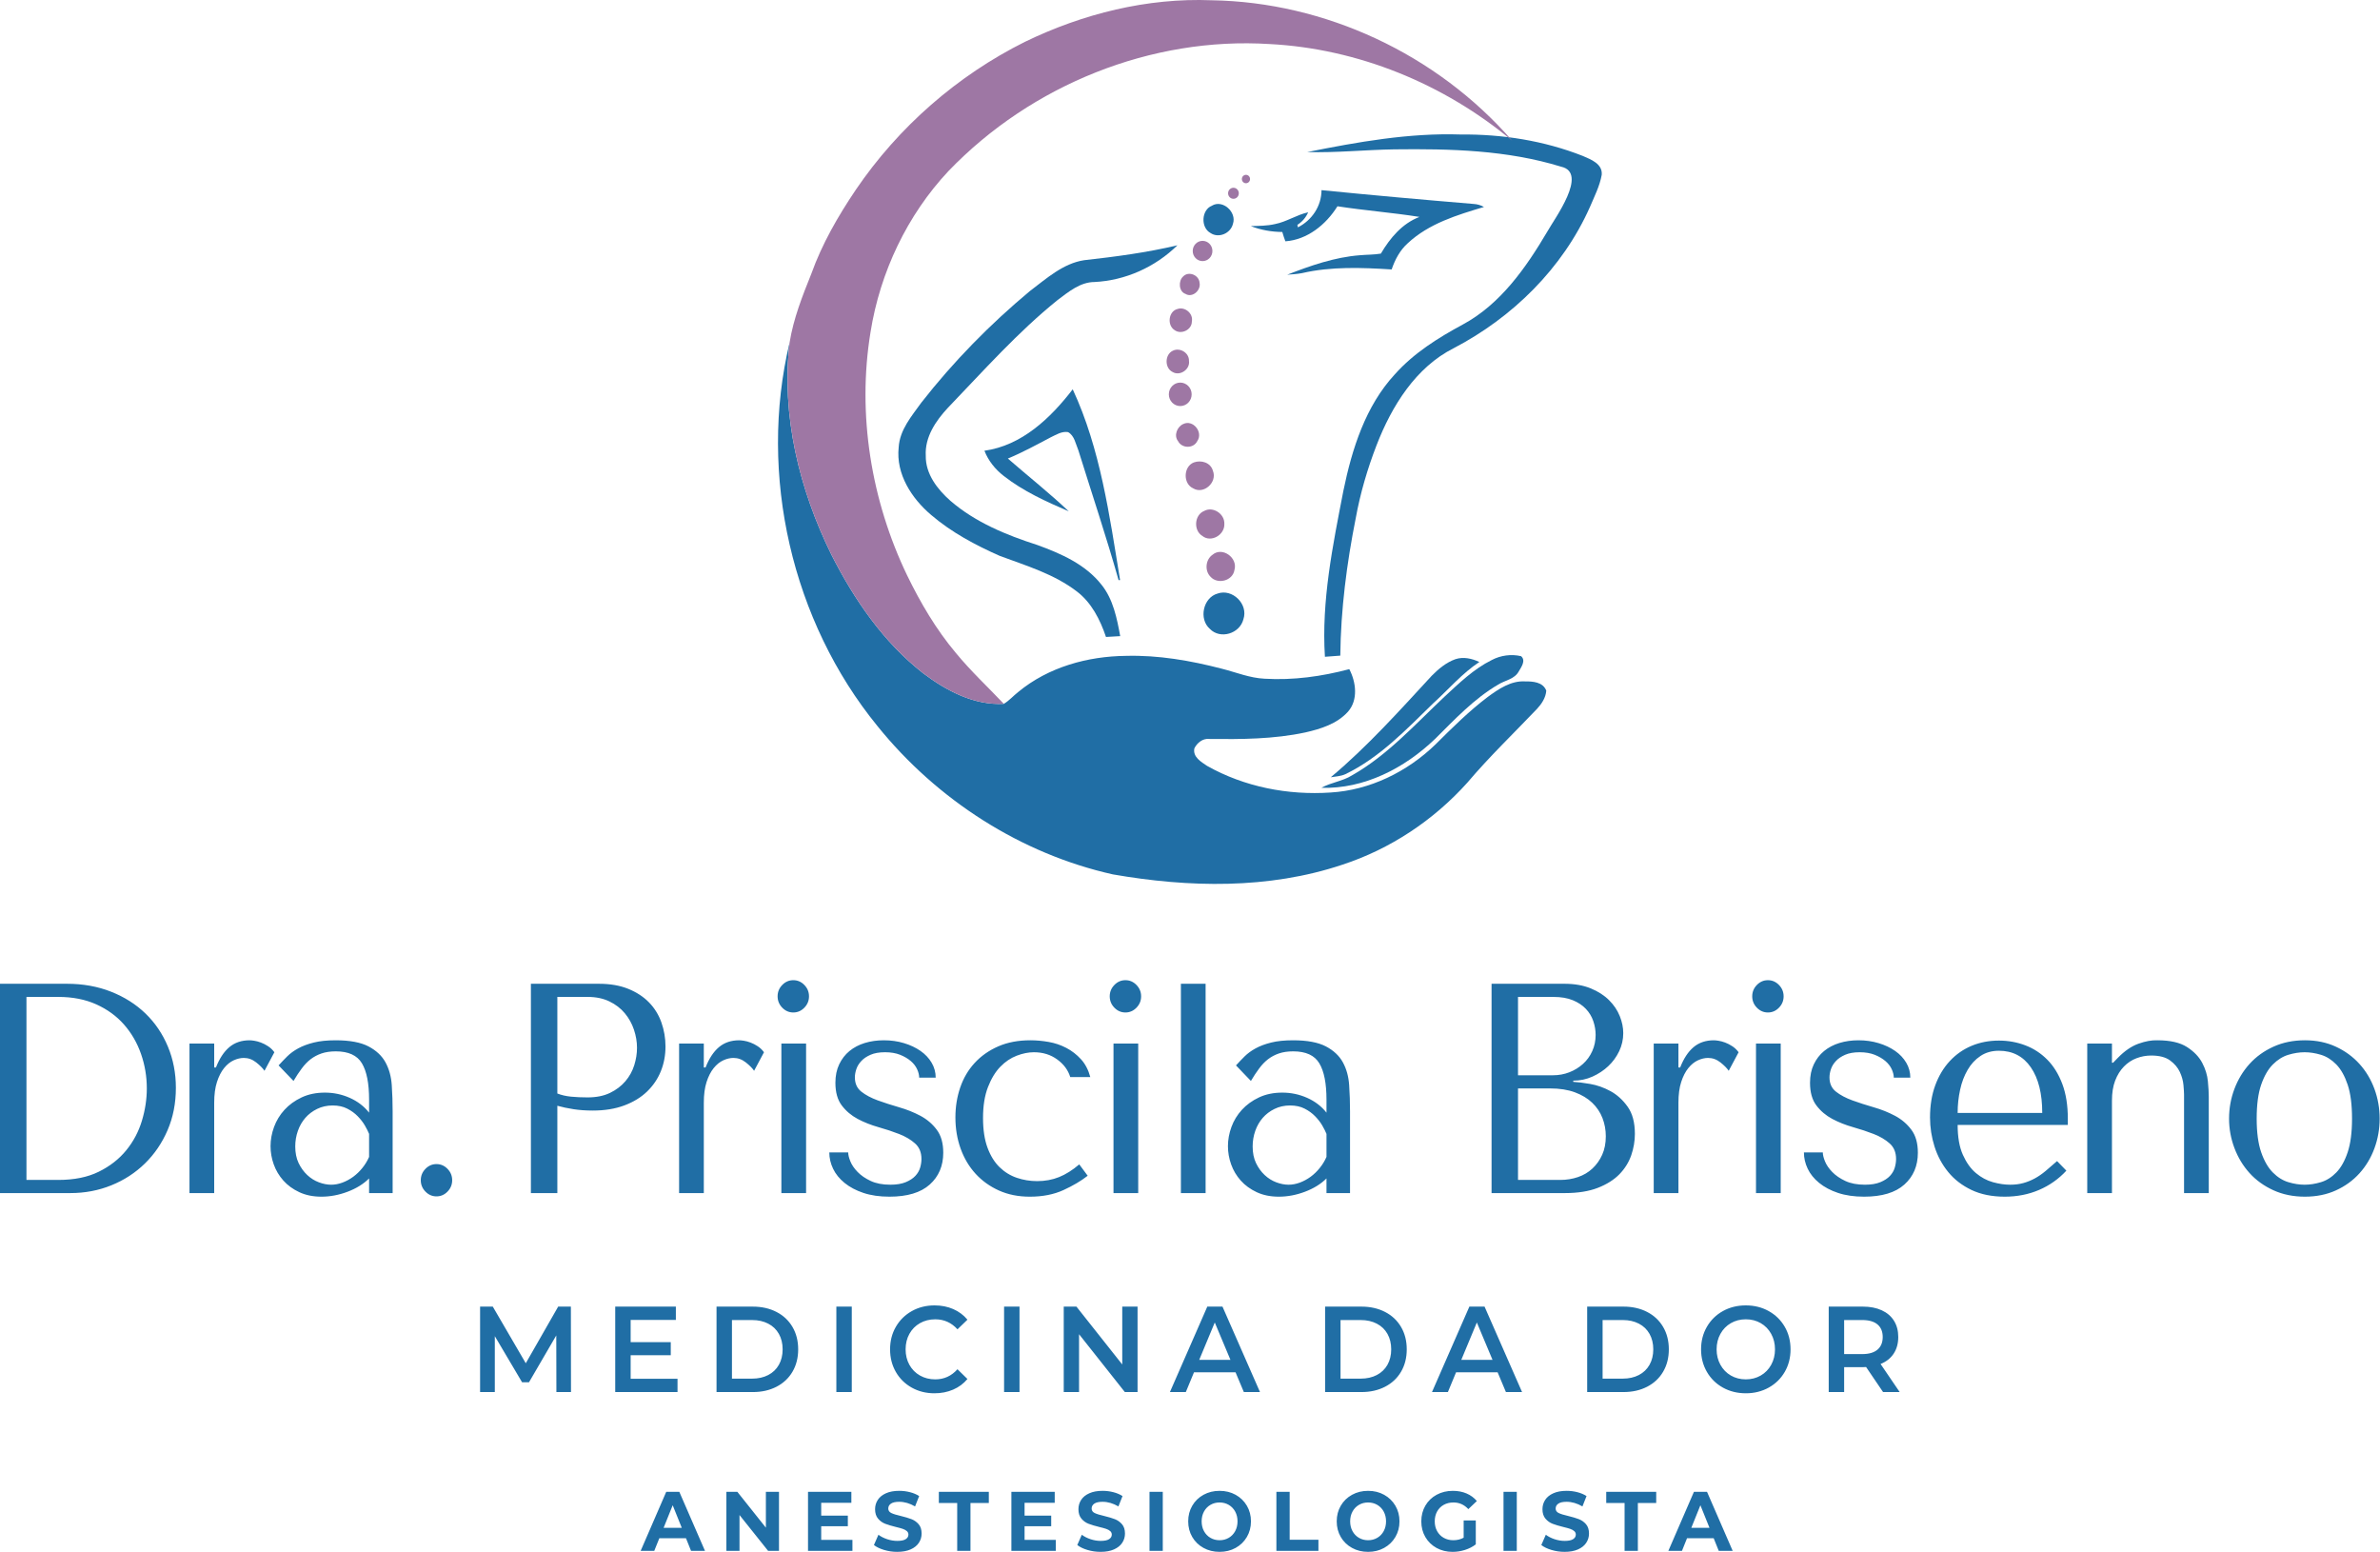 <svg xmlns="http://www.w3.org/2000/svg" xmlns:xlink="http://www.w3.org/1999/xlink" xmlns:serif="http://www.serif.com/" width="100%" height="100%" viewBox="0 0 2788 1818" xml:space="preserve" style="fill-rule:evenodd;clip-rule:evenodd;stroke-linejoin:round;stroke-miterlimit:2;"><g><path d="M1027.8,850.304c-99.889,-122.392 -139.876,-293.944 -102.819,-449.329c-10.095,85.715 11.424,172.644 49.042,248.892c26.725,52.692 61.119,102.7 107.583,138.832c27.198,20.513 59.668,37.591 94.297,35.672c6.274,-3.684 11.128,-9.404 16.837,-13.848c35.372,-29.284 81.452,-41.885 126.261,-42.342c37.947,-1.034 75.62,5.54 112.293,15.04c16.601,4.196 32.794,10.924 50.075,11.719c33.388,2.007 66.95,-2.621 99.243,-11.202c7.957,15.217 10.592,36.16 -1.603,49.887c-12.874,14.247 -31.875,20.118 -49.78,24.197c-37.116,7.976 -75.206,8.098 -112.972,7.674c-7.278,-0.823 -14,4.625 -17.138,11.017c-2.1,10.072 7.991,15.856 14.89,20.514c43.83,24.715 94.975,34.548 144.67,31.2c45.845,-2.739 89.528,-24.046 122.795,-56.221c19.595,-19.48 39.304,-39.049 61.295,-55.699c12.844,-9.409 27.258,-19.209 43.745,-18.233c9.029,-0.064 21.013,0.638 24.833,10.866c-0.623,8.307 -5.419,15.494 -10.863,21.337c-27.26,28.612 -55.822,55.976 -81.422,86.202c-39.719,44.346 -90.624,78.011 -146.534,96.274c-86.571,28.978 -179.978,26.818 -268.827,11.383c-107.464,-24.043 -205.789,-86.9 -275.901,-173.832" style="fill:#206ea5;fill-rule:nonzero;"></path><path d="M1531.4,178.095c59.207,-11.812 119.067,-22.575 179.642,-20.563c48.617,-0.476 97.582,7.186 143.065,25.098c9.375,4.086 23.379,9.194 22.198,22.127c-2.359,13.25 -8.6,25.353 -13.786,37.615c-32.133,72.32 -91.151,129.699 -159.582,165.428c-44.457,22.352 -72.649,67.788 -90.409,113.703c-10.678,27.619 -19.064,56.198 -24.371,85.412c-10.557,52.973 -17.511,106.838 -18.102,160.992c-6.023,0.479 -12.013,0.99 -18.008,1.34c-4.188,-65.647 9.221,-130.497 21.641,-194.483c10.057,-49.016 25.955,-99.238 60.232,-136.311c22.323,-25.032 50.824,-42.818 79.82,-58.464c43.871,-23.693 73.771,-66.286 98.888,-108.85c8.172,-14.738 48.426,-68.714 16.145,-75.897c-63.274,-19.511 -129.966,-21.104 -195.505,-20.308c-33.965,0.51 -67.9,4.153 -101.868,3.161" style="fill:#206ea5;fill-rule:nonzero;"></path><path d="M1548.07,222.703c59.425,5.938 118.912,11.239 178.399,16.188c4.192,0.254 8.164,1.437 11.892,3.543c-31.513,9.387 -64.517,19.348 -89.355,42.532c-9.035,8.108 -14.869,19.092 -18.782,30.619c-35.024,-2.17 -70.697,-3.639 -105.159,4.344c-5.681,1.086 -11.457,1.374 -17.167,1.821c27.413,-10.667 55.605,-20.533 85.035,-22.8c8.198,-0.764 16.489,-0.509 24.653,-1.915c10.837,-18.358 25.057,-35.282 45.207,-42.978c-31.915,-5.078 -64.146,-7.503 -96.061,-12.453c-13.446,21.618 -35.455,39.242 -61.008,41.032c-1.365,-3.609 -2.546,-7.248 -3.602,-10.922c-12.634,-0.129 -25.117,-2.265 -36.916,-6.898c9.5,-0.288 19.096,-0.191 28.441,-2.391c13.565,-2.651 25.272,-10.825 38.777,-13.764c-2.73,6.227 -7.079,11.176 -12.638,14.72c0.155,0.734 0.467,2.171 0.621,2.905c16.27,-8.238 27.542,-24.619 27.663,-43.583" style="fill:#206ea5;fill-rule:nonzero;"></path><path d="M1419.76,240.869c12.479,-7.504 29.244,7.567 24.556,21.331c-2.732,11.272 -16.794,17.145 -26.266,10.729c-11.765,-6.385 -10.803,-27.11 1.71,-32.06" style="fill:#206ea5;fill-rule:nonzero;"></path><path d="M1269.95,304.764c36.666,-4.09 73.336,-8.91 109.319,-17.47c-26.143,25.674 -61.07,41.225 -97.179,43.012c-16.735,0.066 -30.365,11.496 -43.218,21.138c-46.756,37.677 -86.932,82.987 -128.595,126.315c-14.004,15.069 -27.044,34.132 -25.804,55.972c-0.401,21.489 13.786,39.498 28.845,52.814c29.339,25.32 65.602,40.136 101.774,51.758c27.756,10.091 56.597,22.67 75.506,46.905c13.442,16.923 17.79,38.924 21.64,59.867c-5.588,0.288 -11.147,0.638 -16.672,0.96c-6.832,-20.308 -17.078,-40.424 -34.244,-53.386c-26.797,-20.467 -59.304,-30.082 -90.256,-41.605c-28.471,-12.615 -56.412,-27.46 -80.351,-47.96c-22.601,-19.16 -41.446,-47.768 -37.969,-79.185c1.211,-20.596 15.273,-36.592 26.574,-52.397c37.6,-48.09 80.508,-91.801 127.14,-130.626c19.373,-14.624 38.934,-32.378 63.49,-36.112" style="fill:#206ea5;fill-rule:nonzero;"></path><path d="M1153.19,527.921c43.495,-6.005 77.308,-37.931 103.417,-71.968c32.507,69.924 43.033,147.737 55.483,223.441c-0.436,0 -1.303,0.066 -1.739,0.096c-14.439,-51.086 -31.328,-101.408 -47.099,-152.015c-3.168,-7.412 -4.597,-17.306 -12.107,-21.364c-7.389,-1.243 -14.129,3.193 -20.555,6.227c-16.454,8.685 -32.816,17.625 -49.953,24.745c23.751,20.661 48.462,40.202 71.375,61.849c-26.545,-11.494 -53.371,-23.53 -76.406,-41.638c-9.81,-7.629 -17.82,-17.591 -22.416,-29.373" style="fill:#206ea5;fill-rule:nonzero;"></path><path d="M1426.4,695.17c17.137,-6.035 36.138,12.228 30.177,30.077c-4.222,16.986 -27.165,23.918 -39.304,11.335c-13.383,-11.653 -7.824,-36.784 9.127,-41.412" style="fill:#206ea5;fill-rule:nonzero;"></path><path d="M1747.51,773.052c10.449,-5.511 22.85,-7.183 34.333,-4.503c5.949,5.112 0.206,12.845 -2.812,17.986c-5.062,9.103 -16.042,10.228 -24.092,15.313c-28.117,16.467 -50.757,40.693 -73.875,63.614c-35.812,34.426 -83.256,58.778 -133.125,57.254c11.336,-6.392 24.711,-7.577 35.84,-14.578c41.349,-23.409 73.727,-59.54 108.177,-91.986c17.227,-15.949 34.452,-32.658 55.554,-43.1" style="fill:#206ea5;fill-rule:nonzero;"></path><path d="M1704.98,772.048c9.382,-3.104 19.27,-0.731 28,3.289c-20.275,13.362 -36.168,32.17 -54.102,48.426c-31.639,30.804 -62.865,63.708 -102.849,82.975c-5.388,2.496 -11.397,2.676 -17.107,3.621c42.826,-35.887 80.326,-77.801 118.268,-118.893c7.991,-8.094 17.045,-15.612 27.79,-19.418" style="fill:#206ea5;fill-rule:nonzero;"></path><path d="M0,1397.4l0,-245.16l78.326,-0c18.842,-0 36.097,3.096 51.761,9.282c15.668,6.186 29.119,14.709 40.357,25.567c11.236,10.855 19.979,23.755 26.22,38.7c6.242,14.94 9.365,31.052 9.365,48.33c-0,17.977 -3.237,34.498 -9.707,49.557c-6.47,15.06 -15.326,28.078 -26.56,39.051c-11.24,10.972 -24.349,19.496 -39.331,25.567c-14.99,6.072 -30.99,9.106 -48.02,9.106l-82.411,-0Zm30.99,-15.41l37.345,-0c18.619,-0 34.395,-3.211 47.394,-9.631c13.052,-6.421 23.723,-14.77 32.126,-25.042c8.398,-10.273 14.469,-21.773 18.33,-34.495c3.861,-12.727 5.792,-25.395 5.792,-38.003c-0,-14.006 -2.275,-27.493 -6.814,-40.449c-4.541,-12.958 -11.125,-24.401 -19.865,-34.322c-8.685,-9.924 -19.522,-17.804 -32.406,-23.64c-12.941,-5.839 -27.757,-8.759 -44.557,-8.759l-37.345,-0l-0,214.341Zm190.984,-159.703l-0,175.113l28.948,-0l-0,-105.768c-0,-9.575 1.074,-17.688 3.233,-24.342c2.155,-6.654 4.939,-12.084 8.341,-16.285c3.408,-4.204 7.15,-7.238 11.24,-9.105c4.086,-1.867 8.061,-2.802 11.918,-2.802c5.222,-0 10.047,1.75 14.475,5.252c4.422,3.503 7.663,6.77 9.704,9.808l11.578,-21.714c-2.045,-2.802 -4.484,-5.138 -7.322,-7.006c-2.835,-1.868 -5.674,-3.326 -8.512,-4.377c-2.841,-1.052 -5.448,-1.754 -7.832,-2.1c-2.388,-0.352 -4.145,-0.529 -5.278,-0.529c-9.537,0 -17.484,2.688 -23.839,8.058c-6.361,5.371 -11.58,13.306 -15.666,23.814l-2.04,-0l-0,-28.017l-28.948,-0Zm171.174,-3.855c16.569,0 29.403,2.396 38.538,7.18c9.08,4.787 15.719,11.031 19.923,18.738c4.197,7.704 6.641,16.577 7.319,26.616c0.683,10.043 1.019,20.315 1.019,30.823l-0,95.611l-27.579,-0l0,-17.163c-6.584,6.539 -14.989,11.733 -25.201,15.586c-10.216,3.854 -20.434,5.78 -30.65,5.78c-9.763,-0 -18.388,-1.753 -25.884,-5.255c-7.49,-3.503 -13.735,-8.054 -18.724,-13.656c-4.999,-5.607 -8.745,-11.908 -11.244,-18.913c-2.494,-7.005 -3.742,-14.125 -3.742,-21.364c0,-7.473 1.362,-14.945 4.086,-22.415c2.724,-7.474 6.81,-14.183 12.258,-20.138c5.448,-5.953 12.147,-10.799 20.094,-14.535c7.946,-3.734 17.026,-5.603 27.246,-5.603c10.212,0 19.919,2.042 29.11,6.128c9.198,4.086 16.747,9.866 22.651,17.336l0,-15.059c0,-19.145 -2.782,-33.388 -8.401,-42.727c-5.565,-9.341 -15.778,-14.01 -30.593,-14.01c-6.356,0 -11.918,0.815 -16.742,2.451c-4.769,1.635 -9.025,3.912 -12.83,6.832c-3.743,2.915 -7.204,6.536 -10.387,10.855c-3.233,4.318 -6.415,9.164 -9.588,14.534l-17.481,-18.211c3.175,-3.503 6.522,-7.005 10.043,-10.508c3.517,-3.502 7.832,-6.655 12.944,-9.456c5.104,-2.802 11.236,-5.079 18.274,-6.828c7.039,-1.754 15.551,-2.629 25.541,-2.629Zm39.22,109.622c-1.136,-2.801 -2.782,-6.072 -4.938,-9.806c-2.155,-3.736 -4.998,-7.353 -8.4,-10.856c-3.408,-3.503 -7.494,-6.482 -12.318,-8.932c-4.768,-2.451 -10.445,-3.676 -17.084,-3.676c-6.581,-0 -12.657,1.344 -18.105,4.026c-5.506,2.688 -10.105,6.186 -13.852,10.509c-3.743,4.318 -6.696,9.397 -8.736,15.232c-2.046,5.84 -3.068,11.907 -3.068,18.211c0,7.475 1.307,13.952 3.917,19.44c2.613,5.486 6.019,10.157 10.101,14.008c4.09,3.853 8.685,6.713 13.683,8.58c4.991,1.869 9.815,2.803 14.358,2.803c4.315,-0 8.739,-0.817 13.169,-2.451c4.426,-1.635 8.622,-3.913 12.652,-6.828c3.976,-2.921 7.552,-6.363 10.73,-10.335c3.237,-3.968 5.847,-8.286 7.891,-12.955l0,-26.97Zm60.554,54.286c-0,-5.138 1.816,-9.574 5.448,-13.309c3.631,-3.735 7.946,-5.602 12.944,-5.602c4.993,-0 9.308,1.867 12.94,5.602c3.633,3.735 5.448,8.171 5.448,13.309c-0,5.138 -1.815,9.57 -5.448,13.31c-3.632,3.736 -7.947,5.603 -12.94,5.603c-4.998,-0 -9.313,-1.867 -12.944,-5.603c-3.632,-3.74 -5.448,-8.172 -5.448,-13.31Zm159.973,-87.206c5.906,1.636 12.261,2.975 19.071,4.028c6.814,1.052 14.302,1.575 22.478,1.575c13.845,0 26.105,-1.986 36.78,-5.953c10.671,-3.971 19.581,-9.397 26.73,-16.285c7.153,-6.891 12.542,-14.826 16.174,-23.818c3.635,-8.987 5.451,-18.62 5.451,-28.892c0,-9.807 -1.591,-19.204 -4.768,-28.195c-3.178,-8.987 -8.002,-16.809 -14.472,-23.464c-6.471,-6.655 -14.588,-11.966 -24.349,-15.937c-9.763,-3.968 -21.227,-5.953 -34.396,-5.953l-79.684,-0l0,245.16l30.985,-0l-0,-102.266Zm-0,-127.485l35.761,-0c9.53,-0 17.931,1.753 25.198,5.256c7.268,3.503 13.28,8.113 18.046,13.833c4.772,5.722 8.345,12.14 10.729,19.263c2.384,7.12 3.577,14.185 3.577,21.187c-0,6.773 -1.078,13.601 -3.237,20.488c-2.155,6.891 -5.617,13.137 -10.387,18.739c-4.764,5.603 -10.784,10.158 -18.048,13.661c-7.264,3.498 -16.004,5.251 -26.22,5.251c-7.039,-0 -13.509,-0.292 -19.412,-0.874c-5.905,-0.587 -11.238,-1.812 -16.007,-3.681l-0,-113.123Zm142.626,54.638l-0,175.113l28.948,-0l-0,-105.768c-0,-9.575 1.078,-17.688 3.233,-24.342c2.159,-6.654 4.939,-12.084 8.345,-16.285c3.407,-4.204 7.15,-7.238 11.239,-9.105c4.086,-1.867 8.062,-2.802 11.918,-2.802c5.223,-0 10.043,1.75 14.472,5.252c4.426,3.503 7.663,6.77 9.707,9.808l11.575,-21.714c-2.041,-2.802 -4.48,-5.138 -7.319,-7.006c-2.834,-1.868 -5.673,-3.326 -8.515,-4.377c-2.839,-1.052 -5.448,-1.754 -7.828,-2.1c-2.388,-0.352 -4.145,-0.529 -5.282,-0.529c-9.534,0 -17.48,2.688 -23.836,8.058c-6.36,5.371 -11.579,13.306 -15.665,23.814l-2.044,-0l-0,-28.017l-28.948,-0Zm119.807,-0l0,175.113l28.948,-0l0,-175.113l-28.948,-0Zm-4.422,-55.335c0,5.134 1.817,9.57 5.448,13.306c3.633,3.738 7.944,5.605 12.942,5.605c4.989,0 9.304,-1.867 12.936,-5.605c3.635,-3.736 5.452,-8.172 5.452,-13.306c-0,-5.138 -1.817,-9.574 -5.452,-13.31c-3.632,-3.736 -7.947,-5.603 -12.936,-5.603c-4.998,0 -9.309,1.867 -12.942,5.603c-3.631,3.736 -5.448,8.172 -5.448,13.31Zm185.194,95.259c0,-6.305 -1.587,-12.139 -4.765,-17.51c-3.181,-5.37 -7.496,-9.98 -13.055,-13.834c-5.563,-3.853 -11.977,-6.886 -19.356,-9.105c-7.377,-2.218 -15.209,-3.33 -23.61,-3.33c-7.888,0 -15.324,1.052 -22.249,3.153c-6.866,2.104 -12.881,5.256 -17.993,9.455c-5.105,4.205 -9.08,9.398 -12.033,15.588c-2.949,6.186 -4.426,13.364 -4.426,21.536c0,11.21 2.499,20.084 7.49,26.62c4.937,6.536 11.183,11.789 18.62,15.76c7.489,3.968 15.609,7.179 24.29,9.629c8.741,2.452 16.802,5.138 24.294,8.058c7.434,2.916 13.675,6.596 18.614,11.032c4.997,4.436 7.492,10.505 7.492,18.211c-0,3.267 -0.513,6.655 -1.531,10.158c-1.023,3.498 -2.894,6.711 -5.618,9.63c-2.724,2.919 -6.474,5.37 -11.239,7.355c-4.768,1.982 -10.785,2.976 -18.048,2.976c-9.084,-0 -16.747,-1.459 -22.987,-4.378c-6.247,-2.919 -11.351,-6.422 -15.326,-10.508c-3.971,-4.086 -6.81,-8.228 -8.512,-12.431c-1.704,-4.204 -2.553,-7.707 -2.553,-10.508l-22.138,0c-0,6.537 1.476,12.9 4.428,19.089c2.95,6.186 7.438,11.73 13.451,16.635c6.015,4.901 13.394,8.814 22.138,11.733c8.739,2.917 18.897,4.378 30.476,4.378c20.887,-0 36.61,-4.728 47.166,-14.184c10.557,-9.457 15.834,-21.892 15.834,-37.3c0,-11.206 -2.553,-20.197 -7.662,-26.967c-5.049,-6.773 -11.464,-12.201 -19.127,-16.287c-7.717,-4.086 -16.007,-7.412 -24.972,-9.981c-8.91,-2.569 -17.256,-5.252 -24.973,-8.053c-7.663,-2.802 -14.078,-6.19 -19.13,-10.158c-5.104,-3.968 -7.663,-9.575 -7.663,-16.812c0,-3.034 0.573,-6.245 1.706,-9.63c1.133,-3.385 3.066,-6.537 5.79,-9.456c2.666,-2.919 6.297,-5.371 10.841,-7.357c4.539,-1.982 10.158,-2.974 16.968,-2.974c6.754,0 12.659,0.992 17.653,2.974c4.935,1.986 9.138,4.438 12.546,7.357c3.398,2.919 5.842,6.126 7.43,9.629c1.59,3.502 2.388,6.773 2.388,9.807l19.351,0Zm118.789,121.177c-8.172,0 -16.062,-1.28 -23.67,-3.849c-7.603,-2.569 -14.357,-6.713 -20.263,-12.435c-5.899,-5.721 -10.611,-13.31 -14.129,-22.765c-3.521,-9.457 -5.278,-21.072 -5.278,-34.847c0,-14.243 1.926,-26.324 5.787,-36.248c3.861,-9.922 8.681,-17.861 14.476,-23.814c5.788,-5.955 12.202,-10.276 19.241,-12.96c7.036,-2.686 13.735,-4.026 20.09,-4.026c10.442,0 19.521,2.801 27.242,8.404c7.719,5.603 12.827,12.491 15.326,20.661l23.496,0c-2.27,-8.403 -5.901,-15.35 -10.896,-20.834c-4.997,-5.489 -10.729,-9.925 -17.199,-13.31c-6.47,-3.384 -13.395,-5.722 -20.773,-7.006c-7.378,-1.283 -14.472,-1.927 -21.282,-1.927c-14.306,0 -26.907,2.396 -37.803,7.18c-10.895,4.787 -20.09,11.268 -27.582,19.44c-7.492,8.172 -13.11,17.742 -16.857,28.719c-3.746,10.974 -5.621,22.648 -5.621,35.019c0,13.077 2.046,25.277 6.132,36.601c4.084,11.323 9.932,21.13 17.539,29.42c7.602,8.285 16.742,14.826 27.416,19.61c10.667,4.787 22.699,7.182 36.094,7.182c14.984,-0 28.095,-2.569 39.329,-7.706c11.244,-5.138 20.722,-10.741 28.437,-16.812l-9.87,-13.306c-7.947,6.769 -15.839,11.733 -23.671,14.881c-7.832,3.153 -16.402,4.728 -25.711,4.728Zm89.499,-161.101l0,175.113l28.948,-0l-0,-175.113l-28.948,-0Zm-4.422,-55.335c0,5.134 1.815,9.57 5.448,13.306c3.632,3.738 7.943,5.605 12.94,5.605c4.99,0 9.305,-1.867 12.936,-5.605c3.636,-3.736 5.452,-8.172 5.452,-13.306c0,-5.138 -1.816,-9.574 -5.452,-13.31c-3.631,-3.736 -7.946,-5.603 -12.936,-5.603c-4.997,0 -9.308,1.867 -12.94,5.603c-3.633,3.736 -5.448,8.172 -5.448,13.31Zm112.315,-14.712l-28.944,-0l0,245.16l28.944,-0l0,-245.16Zm102.391,66.192c16.569,0 29.398,2.396 38.536,7.18c9.081,4.787 15.72,11.031 19.921,18.738c4.2,7.704 6.639,16.577 7.323,26.616c0.682,10.043 1.018,20.315 1.018,30.823l0,95.611l-27.582,-0l0,-17.163c-6.585,6.539 -14.986,11.733 -25.198,15.586c-10.22,3.854 -20.433,5.78 -30.65,5.78c-9.763,-0 -18.392,-1.753 -25.884,-5.255c-7.489,-3.503 -13.734,-8.054 -18.728,-13.656c-4.994,-5.607 -8.741,-11.908 -11.239,-18.913c-2.499,-7.005 -3.742,-14.125 -3.742,-21.364c-0,-7.473 1.358,-14.945 4.082,-22.415c2.724,-7.474 6.813,-14.183 12.26,-20.138c5.448,-5.953 12.143,-10.799 20.094,-14.535c7.946,-3.734 17.027,-5.603 27.243,-5.603c10.216,0 19.923,2.042 29.115,6.128c9.194,4.086 16.745,9.866 22.647,17.336l0,-15.059c0,-19.145 -2.78,-33.388 -8.401,-42.727c-5.563,-9.341 -15.775,-14.01 -30.59,-14.01c-6.357,0 -11.918,0.815 -16.742,2.451c-4.77,1.635 -9.029,3.912 -12.829,6.832c-3.748,2.915 -7.21,6.536 -10.387,10.855c-3.233,4.318 -6.416,9.164 -9.59,14.534l-17.483,-18.211c3.177,-3.503 6.525,-7.005 10.047,-10.508c3.517,-3.502 7.828,-6.655 12.94,-9.456c5.108,-2.802 11.238,-5.079 18.273,-6.828c7.039,-1.754 15.554,-2.629 25.546,-2.629Zm39.216,109.622c-1.137,-2.801 -2.78,-6.072 -4.935,-9.806c-2.159,-3.736 -4.997,-7.353 -8.405,-10.856c-3.406,-3.503 -7.488,-6.482 -12.316,-8.932c-4.765,-2.451 -10.442,-3.676 -17.081,-3.676c-6.585,-0 -12.66,1.344 -18.108,4.026c-5.504,2.688 -10.103,6.186 -13.849,10.509c-3.742,4.318 -6.699,9.397 -8.74,15.232c-2.041,5.84 -3.063,11.907 -3.063,18.211c-0,7.475 1.306,13.952 3.916,19.44c2.612,5.486 6.016,10.157 10.102,14.008c4.086,3.853 8.685,6.713 13.678,8.58c4.994,1.869 9.818,2.803 14.362,2.803c4.314,-0 8.736,-0.817 13.166,-2.451c4.425,-1.635 8.626,-3.913 12.656,-6.828c3.971,-2.921 7.552,-6.363 10.725,-10.335c3.237,-3.968 5.848,-8.286 7.892,-12.955l0,-26.97Zm193.372,69.346l85.814,-0c15.266,-0 28.151,-2.046 38.653,-6.132c10.5,-4.086 18.897,-9.397 25.312,-15.933c6.359,-6.537 10.958,-13.952 13.848,-22.239c2.842,-8.289 4.26,-16.638 4.26,-25.042c0,-13.309 -2.838,-23.933 -8.515,-31.872c-5.674,-7.934 -12.373,-14.006 -20.09,-18.211c-7.722,-4.2 -15.664,-7.005 -23.836,-8.404c-8.176,-1.403 -14.761,-2.218 -19.754,-2.451l-0,-1.402c7.946,-0 15.439,-1.576 22.478,-4.728c7.035,-3.153 13.224,-7.238 18.557,-12.258c5.337,-5.02 9.594,-10.855 12.767,-17.509c3.182,-6.655 4.773,-13.72 4.773,-21.19c0,-6.537 -1.366,-13.192 -4.09,-19.965c-2.723,-6.77 -6.865,-12.958 -12.486,-18.561c-5.563,-5.603 -12.715,-10.214 -21.456,-13.834c-8.794,-3.617 -19.071,-5.429 -30.93,-5.429l-85.305,-0l0,245.16Zm30.986,-15.41l0,-107.171l37.577,0c11.18,0 20.828,1.517 29.059,4.555c8.171,3.034 14.981,7.12 20.315,12.258c5.337,5.138 9.368,11.091 11.977,17.86c2.614,6.772 3.92,13.892 3.92,21.364c-0,8.171 -1.421,15.408 -4.259,21.713c-2.835,6.305 -6.7,11.675 -11.465,16.111c-4.768,4.436 -10.386,7.765 -16.916,9.98c-6.47,2.219 -13.39,3.33 -20.657,3.33l-49.551,-0Zm0,-122.58l0,-91.761l41.548,-0c8.856,-0 16.403,1.285 22.649,3.854c6.241,2.569 11.349,5.953 15.324,10.157c3.971,4.203 6.866,8.987 8.681,14.358c1.816,5.37 2.724,10.74 2.724,16.111c-0,6.772 -1.302,13.077 -3.915,18.911c-2.61,5.84 -6.243,10.86 -10.896,15.06c-4.655,4.204 -9.993,7.474 -16.008,9.806c-6.013,2.338 -12.427,3.504 -19.241,3.504l-40.866,0Zm158.977,-37.123l-0,175.113l28.948,-0l-0,-105.768c-0,-9.575 1.074,-17.688 3.233,-24.342c2.155,-6.654 4.938,-12.084 8.341,-16.285c3.406,-4.204 7.15,-7.238 11.239,-9.105c4.086,-1.867 8.06,-2.802 11.918,-2.802c5.223,-0 10.047,1.75 14.476,5.252c4.421,3.503 7.658,6.77 9.703,9.808l11.579,-21.714c-2.045,-2.802 -4.484,-5.138 -7.323,-7.006c-2.834,-1.868 -5.673,-3.326 -8.511,-4.377c-2.843,-1.052 -5.448,-1.754 -7.833,-2.1c-2.388,-0.352 -4.144,-0.529 -5.278,-0.529c-9.537,0 -17.483,2.688 -23.84,8.058c-6.359,5.371 -11.578,13.306 -15.664,23.814l-2.04,-0l-0,-28.017l-28.948,-0Zm119.807,-0l-0,175.113l28.948,-0l-0,-175.113l-28.948,-0Zm-4.426,-55.335c0,5.134 1.817,9.57 5.448,13.306c3.633,3.738 7.947,5.605 12.941,5.605c4.994,0 9.305,-1.867 12.937,-5.605c3.635,-3.736 5.452,-8.172 5.452,-13.306c-0,-5.138 -1.817,-9.574 -5.452,-13.31c-3.632,-3.736 -7.943,-5.603 -12.937,-5.603c-4.994,0 -9.308,1.867 -12.941,5.603c-3.631,3.736 -5.448,8.172 -5.448,13.31Zm185.194,95.259c0,-6.305 -1.587,-12.139 -4.765,-17.51c-3.181,-5.37 -7.493,-9.98 -13.055,-13.834c-5.563,-3.853 -11.974,-6.886 -19.356,-9.105c-7.377,-2.218 -15.209,-3.33 -23.61,-3.33c-7.888,0 -15.325,1.052 -22.249,3.153c-6.866,2.104 -12.881,5.256 -17.993,9.455c-5.106,4.205 -9.08,9.398 -12.033,15.588c-2.949,6.186 -4.426,13.364 -4.426,21.536c0,11.21 2.499,20.084 7.49,26.62c4.937,6.536 11.183,11.789 18.62,15.76c7.489,3.968 15.609,7.179 24.29,9.629c8.743,2.452 16.802,5.138 24.294,8.058c7.434,2.916 13.675,6.596 18.613,11.032c4.998,4.436 7.497,10.505 7.497,18.211c-0,3.267 -0.513,6.655 -1.536,10.158c-1.022,3.498 -2.893,6.711 -5.617,9.63c-2.724,2.919 -6.471,5.37 -11.239,7.355c-4.769,1.982 -10.786,2.976 -18.049,2.976c-9.083,-0 -16.746,-1.459 -22.987,-4.378c-6.242,-2.919 -11.35,-6.422 -15.325,-10.508c-3.971,-4.086 -6.81,-8.228 -8.512,-12.431c-1.704,-4.204 -2.553,-7.707 -2.553,-10.508l-22.138,0c-0,6.537 1.475,12.9 4.428,19.089c2.949,6.186 7.438,11.73 13.453,16.635c6.013,4.901 13.392,8.814 22.136,11.733c8.739,2.917 18.897,4.378 30.475,4.378c20.888,-0 36.611,-4.728 47.167,-14.184c10.56,-9.457 15.834,-21.892 15.834,-37.3c0,-11.206 -2.55,-20.197 -7.662,-26.967c-5.049,-6.773 -11.464,-12.201 -19.127,-16.287c-7.717,-4.086 -16.004,-7.412 -24.972,-9.981c-8.911,-2.569 -17.252,-5.252 -24.973,-8.053c-7.663,-2.802 -14.078,-6.19 -19.13,-10.158c-5.106,-3.968 -7.663,-9.575 -7.663,-16.812c-0,-3.034 0.572,-6.245 1.706,-9.63c1.136,-3.385 3.066,-6.537 5.79,-9.456c2.665,-2.919 6.297,-5.371 10.841,-7.357c4.539,-1.982 10.158,-2.974 16.966,-2.974c6.756,0 12.661,0.992 17.655,2.974c4.934,1.986 9.138,4.438 12.546,7.357c3.402,2.919 5.842,6.126 7.433,9.629c1.586,3.502 2.385,6.773 2.385,9.807l19.351,0Zm184.514,55.339l0,-7.357c0,-15.642 -2.16,-29.184 -6.471,-40.626c-4.31,-11.442 -10.157,-20.898 -17.535,-28.369c-7.378,-7.47 -15.949,-13.077 -25.711,-16.811c-9.763,-3.736 -20.094,-5.603 -30.993,-5.603c-11.575,-0 -22.245,2.044 -32.012,6.13c-9.762,4.086 -18.274,10.039 -25.537,17.861c-7.264,7.82 -12.941,17.277 -17.031,28.368c-4.085,11.091 -6.13,23.641 -6.13,37.647c-0,11.675 1.764,23.058 5.281,34.149c3.518,11.092 8.852,21.013 16.005,29.768c7.153,8.758 16.232,15.761 27.243,21.016c11.014,5.252 24.009,7.88 38.994,7.88c14.528,-0 27.922,-2.628 40.18,-7.88c12.262,-5.255 22.936,-12.785 32.016,-22.593l-10.9,-11.205c-4.71,4.204 -9.194,8.054 -13.395,11.557c-4.2,3.502 -8.397,6.422 -12.711,8.755c-4.315,2.336 -8.799,4.145 -13.45,5.428c-4.599,1.286 -9.763,1.928 -15.443,1.928c-6.355,-0 -13.051,-0.994 -20.204,-2.976c-7.153,-1.985 -13.735,-5.547 -19.865,-10.681c-6.13,-5.138 -11.183,-12.261 -15.265,-21.367c-4.09,-9.105 -6.131,-20.78 -6.131,-35.019l129.065,-0Zm-129.065,-14.011c0,-9.338 0.967,-18.389 2.894,-27.143c1.871,-8.755 4.828,-16.517 8.799,-23.29c3.915,-6.77 8.906,-12.2 15.037,-16.284c6.075,-4.086 13.283,-6.132 21.625,-6.132c16.007,0 28.494,6.482 37.405,19.44c8.912,12.956 13.338,30.761 13.338,53.409l-99.098,0Zm294.168,93.861l0,-113.475c0,-4.201 -0.339,-9.981 -1.018,-17.336c-0.683,-7.353 -2.898,-14.59 -6.644,-21.714c-3.746,-7.12 -9.704,-13.306 -17.875,-18.562c-8.176,-5.252 -19.754,-7.881 -34.74,-7.881c-6.581,-0.231 -13.958,1.112 -22.134,4.028c-8.172,2.919 -16.233,8.467 -24.18,16.638l-5.448,5.603l-1.362,-0l0,-22.414l-28.948,-0l0,175.113l28.948,-0l0,-108.219c0,-9.105 1.248,-16.931 3.746,-23.467c2.497,-6.537 5.903,-12.025 10.218,-16.461c4.314,-4.438 9.252,-7.703 14.815,-9.804c5.559,-2.104 11.294,-3.152 17.193,-3.152c9.536,-0 16.915,1.923 22.138,5.776c5.222,3.854 9.024,8.349 11.409,13.483c2.384,5.138 3.802,10.276 4.255,15.41c0.454,5.138 0.683,8.873 0.683,11.21l0,115.224l28.944,-0Zm200.179,-87.207c-0,12.14 -2.042,23.755 -6.13,34.846c-4.084,11.091 -9.93,20.84 -17.537,29.244c-7.603,8.409 -16.797,15.062 -27.582,19.965c-10.785,4.901 -22.876,7.355 -36.271,7.355c-13.62,-0 -25.936,-2.509 -36.946,-7.529c-11.011,-5.02 -20.323,-11.734 -27.926,-20.138c-7.607,-8.409 -13.509,-18.156 -17.71,-29.247c-4.196,-11.087 -6.299,-22.589 -6.299,-34.496c-0,-12.143 2.103,-23.758 6.299,-34.845c4.201,-11.093 10.103,-20.84 17.71,-29.248c7.603,-8.405 16.915,-15.118 27.926,-20.138c11.01,-5.019 23.326,-7.53 36.946,-7.53c13.395,0 25.486,2.511 36.271,7.53c10.785,5.02 19.979,11.733 27.582,20.138c7.607,8.408 13.453,18.155 17.537,29.248c4.088,11.087 6.13,22.702 6.13,34.845Zm-32.352,-0c0,-16.343 -1.702,-29.594 -5.108,-39.751c-3.402,-10.158 -7.832,-18.038 -13.28,-23.641c-5.448,-5.603 -11.463,-9.397 -18.048,-11.383c-6.585,-1.982 -12.945,-2.974 -19.072,-2.974c-6.13,0 -12.487,0.992 -19.067,2.974c-6.589,1.986 -12.66,5.78 -18.222,11.383c-5.562,5.603 -10.103,13.483 -13.619,23.641c-3.523,10.157 -5.279,23.408 -5.279,39.751c-0,16.112 1.756,29.243 5.279,39.401c3.516,10.157 8.057,18.038 13.619,23.64c5.562,5.603 11.633,9.398 18.222,11.383c6.58,1.982 12.937,2.976 19.067,2.976c6.127,-0 12.487,-0.994 19.072,-2.976c6.585,-1.985 12.6,-5.78 18.048,-11.383c5.448,-5.602 9.878,-13.483 13.28,-23.64c3.406,-10.158 5.108,-23.289 5.108,-39.401" style="fill:#206ea5;fill-rule:nonzero;"></path><path d="M651.776,1630.45l-0.139,-66.337l-31.976,54.899l-8.061,-0l-31.97,-54.04l0,65.478l-17.241,0l0,-100.076l14.878,-0l38.644,66.337l37.951,-66.337l14.875,-0l0.137,100.076l-17.098,0Zm141.892,-15.583l-0,15.583l-72.982,0l0,-100.076l71.037,-0l-0,15.583l-52.965,-0l-0,26.022l46.989,-0l0,15.294l-46.989,0l-0,27.594l54.91,0Zm45.698,-84.493l42.538,-0c10.379,-0 19.599,2.074 27.662,6.22c8.062,4.144 14.318,10.009 18.77,17.583c4.444,7.578 6.669,16.325 6.669,26.236c0,9.914 -2.225,18.657 -6.669,26.234c-4.452,7.578 -10.708,13.439 -18.77,17.585c-8.063,4.144 -17.283,6.218 -27.662,6.218l-42.538,0l-0,-100.076Zm41.703,84.35c7.138,-0 13.413,-1.406 18.839,-4.216c5.418,-2.813 9.589,-6.817 12.509,-12.011c2.919,-5.192 4.377,-11.224 4.377,-18.084c0,-6.862 -1.458,-12.89 -4.377,-18.086c-2.92,-5.193 -7.091,-9.198 -12.509,-12.007c-5.426,-2.812 -11.701,-4.219 -18.839,-4.219l-23.633,0l0,68.623l23.633,-0Zm98.659,-84.35l18.068,-0l-0,100.076l-18.068,0l-0,-100.076Zm114.922,101.505c-9.822,-0 -18.699,-2.215 -26.624,-6.647c-7.924,-4.434 -14.131,-10.556 -18.624,-18.37c-4.496,-7.818 -6.743,-16.632 -6.743,-26.449c-0,-9.818 2.269,-18.633 6.81,-26.45c4.543,-7.813 10.773,-13.937 18.698,-18.369c7.924,-4.434 16.798,-6.649 26.622,-6.649c7.969,0 15.245,1.429 21.826,4.289c6.576,2.861 12.143,7.005 16.682,12.439l-11.677,11.294c-7.043,-7.817 -15.71,-11.722 -25.996,-11.722c-6.673,-0 -12.653,1.498 -17.934,4.502c-5.282,3.002 -9.409,7.172 -12.372,12.509c-2.964,5.338 -4.448,11.391 -4.448,18.157c-0,6.768 1.484,12.817 4.448,18.155c2.963,5.337 7.09,9.507 12.372,12.513c5.281,3 11.261,4.502 17.934,4.502c10.286,0 18.953,-3.957 25.996,-11.866l11.677,11.434c-4.539,5.433 -10.124,9.582 -16.753,12.439c-6.625,2.86 -13.922,4.289 -21.894,4.289Zm81.562,-101.505l18.071,-0l-0,100.076l-18.071,0l0,-100.076Zm156.352,-0l-0,100.076l-14.878,0l-53.655,-67.765l0,67.765l-17.935,0l0,-100.076l14.875,-0l53.659,67.765l0,-67.765l17.934,-0Zm114.781,76.916l-48.654,0l-9.589,23.16l-18.628,0l43.789,-100.076l17.79,-0l43.93,100.076l-18.905,0l-9.733,-23.16Zm-5.975,-14.583l-18.348,-43.745l-18.211,43.745l36.559,-0Zm110.894,-62.333l42.542,-0c10.379,-0 19.599,2.074 27.66,6.22c8.06,4.144 14.317,10.009 18.768,17.583c4.448,7.578 6.67,16.325 6.67,26.236c-0,9.914 -2.222,18.657 -6.67,26.234c-4.451,7.578 -10.708,13.439 -18.768,17.585c-8.061,4.144 -17.281,6.218 -27.66,6.218l-42.542,0l0,-100.076Zm41.703,84.35c7.14,-0 13.417,-1.406 18.839,-4.216c5.419,-2.813 9.59,-6.817 12.509,-12.011c2.919,-5.192 4.382,-11.224 4.382,-18.084c-0,-6.862 -1.463,-12.89 -4.382,-18.086c-2.919,-5.193 -7.09,-9.198 -12.509,-12.007c-5.422,-2.812 -11.699,-4.219 -18.839,-4.219l-23.632,0l-0,68.623l23.632,-0Zm160.379,-7.434l-48.653,0l-9.589,23.16l-18.629,0l43.789,-100.076l17.791,-0l43.929,100.076l-18.901,0l-9.737,-23.16Zm-5.971,-14.583l-18.352,-43.745l-18.211,43.745l36.563,-0Zm110.891,-62.333l42.541,-0c10.379,-0 19.599,2.074 27.66,6.22c8.062,4.144 14.318,10.009 18.769,17.583c4.448,7.578 6.673,16.325 6.673,26.236c-0,9.914 -2.225,18.657 -6.673,26.234c-4.451,7.578 -10.707,13.439 -18.769,17.585c-8.061,4.144 -17.281,6.218 -27.66,6.218l-42.541,0l-0,-100.076Zm41.704,84.35c7.138,-0 13.417,-1.406 18.839,-4.216c5.418,-2.813 9.588,-6.817 12.511,-12.011c2.916,-5.192 4.378,-11.224 4.378,-18.084c-0,-6.862 -1.462,-12.89 -4.378,-18.086c-2.923,-5.193 -7.093,-9.198 -12.511,-12.007c-5.422,-2.812 -11.701,-4.219 -18.839,-4.219l-23.634,0l-0,68.623l23.634,-0Zm144.116,17.155c-9.917,-0 -18.861,-2.215 -26.829,-6.647c-7.969,-4.434 -14.226,-10.579 -18.769,-18.441c-4.54,-7.865 -6.81,-16.657 -6.81,-26.378c0,-9.723 2.27,-18.515 6.81,-26.377c4.543,-7.864 10.8,-14.01 18.769,-18.442c7.968,-4.434 16.912,-6.649 26.829,-6.649c9.914,0 18.861,2.215 26.829,6.649c7.969,4.432 14.226,10.556 18.769,18.369c4.54,7.817 6.809,16.632 6.809,26.45c0,9.817 -2.269,18.631 -6.809,26.449c-4.543,7.814 -10.8,13.936 -18.769,18.37c-7.968,4.432 -16.915,6.647 -26.829,6.647Zm-0,-16.296c6.49,0 12.324,-1.502 17.514,-4.502c5.193,-3.006 9.271,-7.198 12.235,-12.584c2.964,-5.384 4.448,-11.411 4.448,-18.084c-0,-6.671 -1.484,-12.701 -4.448,-18.086c-2.964,-5.386 -7.042,-9.578 -12.235,-12.58c-5.19,-3.004 -11.024,-4.502 -17.514,-4.502c-6.488,-0 -12.324,1.498 -17.513,4.502c-5.194,3.002 -9.272,7.194 -12.236,12.58c-2.963,5.385 -4.452,11.415 -4.452,18.086c0,6.673 1.489,12.7 4.452,18.084c2.964,5.386 7.042,9.578 12.236,12.584c5.189,3 11.025,4.502 17.513,4.502Zm160.797,14.867l-19.88,-29.306c-0.831,0.093 -2.085,0.141 -3.754,0.141l-21.965,-0l-0,29.165l-18.067,0l0,-100.076l40.032,-0c8.433,-0 15.782,1.432 22.039,4.289c6.252,2.86 11.047,6.958 14.386,12.294c3.334,5.337 5.002,11.678 5.002,19.017c-0,7.528 -1.783,14.01 -5.352,19.442c-3.565,5.434 -8.689,9.484 -15.358,12.152l22.379,32.882l-19.462,0Zm-0.418,-64.476c-0,-6.386 -2.037,-11.294 -6.112,-14.728c-4.082,-3.428 -10.057,-5.145 -17.934,-5.145l-21.135,0l-0,39.888l21.135,0c7.877,0 13.852,-1.742 17.934,-5.218c4.075,-3.481 6.112,-8.413 6.112,-14.797Zm-1401.9,235.655l-31.193,-0l-5.949,14.804l-15.935,0l29.945,-69.095l15.358,0l30.041,69.095l-16.318,0l-5.949,-14.804Zm-4.899,-12.144l-10.652,-26.453l-10.652,26.453l21.304,0Zm113.866,-42.147l0,69.095l-12.763,0l-33.496,-41.951l0,41.951l-15.358,0l0,-69.095l12.86,0l33.403,41.952l0,-41.952l15.354,0Zm86.029,56.262l-0,12.833l-52.021,0l0,-69.095l50.774,0l-0,12.831l-35.323,0l-0,15.003l31.196,-0l0,12.438l-31.196,0l-0,15.99l36.57,0Zm52.536,14.018c-5.311,0 -10.449,-0.742 -15.406,-2.222c-4.957,-1.48 -8.943,-3.403 -11.946,-5.772l5.277,-12.043c2.879,2.169 6.301,3.915 10.268,5.229c3.968,1.317 7.936,1.975 11.9,1.975c4.414,-0 7.681,-0.672 9.792,-2.023c2.108,-1.347 3.166,-3.141 3.166,-5.378c0,-1.646 -0.623,-3.012 -1.871,-4.096c-1.251,-1.086 -2.845,-1.96 -4.798,-2.618c-1.952,-0.656 -4.591,-1.38 -7.917,-2.17c-5.123,-1.251 -9.312,-2.503 -12.575,-3.754c-3.263,-1.247 -6.064,-3.255 -8.4,-6.02c-2.333,-2.764 -3.503,-6.448 -3.503,-11.054c0,-4.016 1.055,-7.651 3.171,-10.907c2.111,-3.259 5.292,-5.838 9.548,-7.747c4.255,-1.911 9.452,-2.865 15.594,-2.865c4.289,0 8.482,0.529 12.575,1.581c4.097,1.052 7.678,2.565 10.748,4.539l-4.798,12.14c-6.209,-3.618 -12.413,-5.425 -18.618,-5.425c-4.355,0 -7.57,0.723 -9.648,2.169c-2.077,1.447 -3.118,3.356 -3.118,5.726c-0,2.369 1.199,4.13 3.599,5.281c2.399,1.152 6.063,2.285 10.992,3.404c5.114,1.251 9.308,2.502 12.57,3.753c3.263,1.248 6.061,3.222 8.397,5.92c2.337,2.698 3.503,6.353 3.503,10.958c-0,3.947 -1.067,7.552 -3.215,10.807c-2.141,3.259 -5.359,5.84 -9.645,7.748c-4.289,1.909 -9.5,2.864 -15.642,2.864Zm70.192,-57.25l-21.496,0l-0,-13.03l58.545,0l0,13.03l-21.5,0l0,56.065l-15.549,0l-0,-56.065Zm115.492,43.232l0,12.833l-52.016,0l0,-69.095l50.773,0l-0,12.831l-35.322,0l-0,15.003l31.195,-0l0,12.438l-31.195,0l-0,15.99l36.565,0Zm52.542,14.018c-5.311,0 -10.45,-0.742 -15.41,-2.222c-4.954,-1.48 -8.939,-3.403 -11.948,-5.772l5.282,-12.043c2.879,2.169 6.3,3.915 10.268,5.229c3.968,1.317 7.935,1.975 11.9,1.975c4.414,-0 7.68,-0.672 9.792,-2.023c2.107,-1.347 3.166,-3.141 3.166,-5.378c0,-1.646 -0.623,-3.012 -1.871,-4.096c-1.251,-1.086 -2.846,-1.96 -4.798,-2.618c-1.953,-0.656 -4.592,-1.38 -7.918,-2.17c-5.122,-1.251 -9.311,-2.503 -12.578,-3.754c-3.259,-1.247 -6.061,-3.255 -8.397,-6.02c-2.332,-2.764 -3.503,-6.448 -3.503,-11.054c0,-4.016 1.056,-7.651 3.171,-10.907c2.108,-3.259 5.293,-5.838 9.548,-7.747c4.253,-1.911 9.453,-2.865 15.595,-2.865c4.289,0 8.482,0.529 12.574,1.581c4.098,1.052 7.677,2.565 10.749,4.539l-4.798,12.14c-6.208,-3.618 -12.413,-5.425 -18.617,-5.425c-4.356,0 -7.571,0.723 -9.649,2.169c-2.078,1.447 -3.118,3.356 -3.118,5.726c-0,2.369 1.199,4.13 3.599,5.281c2.398,1.152 6.064,2.285 10.991,3.404c5.116,1.251 9.308,2.502 12.571,3.753c3.263,1.248 6.06,3.222 8.397,5.92c2.336,2.698 3.503,6.353 3.503,10.958c0,3.947 -1.07,7.552 -3.215,10.807c-2.144,3.259 -5.359,5.84 -9.644,7.748c-4.289,1.909 -9.504,2.864 -15.642,2.864Zm57.235,-70.28l15.546,0l-0,69.095l-15.546,0l0,-69.095Zm82.094,70.28c-6.976,0 -13.258,-1.547 -18.858,-4.639c-5.599,-3.094 -9.983,-7.353 -13.15,-12.783c-3.17,-5.428 -4.751,-11.533 -4.751,-18.309c0,-6.778 1.581,-12.882 4.751,-18.312c3.167,-5.429 7.551,-9.688 13.15,-12.781c5.6,-3.094 11.882,-4.641 18.858,-4.641c6.975,0 13.242,1.547 18.813,4.641c5.566,3.093 9.95,7.352 13.147,12.781c3.2,5.43 4.798,11.534 4.798,18.312c-0,6.776 -1.598,12.881 -4.798,18.309c-3.197,5.43 -7.581,9.689 -13.147,12.783c-5.571,3.092 -11.838,4.639 -18.813,4.639Zm0,-13.623c3.968,-0 7.548,-0.938 10.751,-2.813c3.197,-1.875 5.71,-4.492 7.534,-7.846c1.823,-3.356 2.735,-7.172 2.735,-11.449c-0,-4.279 -0.912,-8.096 -2.735,-11.45c-1.824,-3.359 -4.337,-5.972 -7.534,-7.847c-3.203,-1.875 -6.783,-2.813 -10.751,-2.813c-3.969,0 -7.548,0.938 -10.752,2.813c-3.196,1.875 -5.71,4.488 -7.533,7.847c-1.823,3.354 -2.736,7.171 -2.736,11.45c0,4.277 0.913,8.093 2.736,11.449c1.823,3.354 4.337,5.971 7.533,7.846c3.204,1.875 6.783,2.813 10.752,2.813Zm66.547,-56.657l15.547,0l-0,56.067l33.691,-0l0,13.028l-49.238,0l0,-69.095Zm107.432,70.28c-6.975,0 -13.26,-1.547 -18.856,-4.639c-5.599,-3.094 -9.987,-7.353 -13.152,-12.783c-3.17,-5.428 -4.753,-11.533 -4.753,-18.309c-0,-6.778 1.583,-12.882 4.753,-18.312c3.165,-5.429 7.553,-9.688 13.152,-12.781c5.596,-3.094 11.881,-4.641 18.856,-4.641c6.977,0 13.244,1.547 18.81,4.641c5.565,3.093 9.955,7.352 13.151,12.781c3.196,5.43 4.798,11.534 4.798,18.312c0,6.776 -1.602,12.881 -4.798,18.309c-3.196,5.43 -7.586,9.689 -13.151,12.783c-5.566,3.092 -11.833,4.639 -18.81,4.639Zm0,-13.623c3.969,-0 7.548,-0.938 10.749,-2.813c3.201,-1.875 5.71,-4.492 7.533,-7.846c1.824,-3.356 2.735,-7.172 2.735,-11.449c0,-4.279 -0.911,-8.096 -2.735,-11.45c-1.823,-3.359 -4.332,-5.972 -7.533,-7.847c-3.201,-1.875 -6.78,-2.813 -10.749,-2.813c-3.967,0 -7.55,0.938 -10.751,2.813c-3.197,1.875 -5.71,4.488 -7.533,7.847c-1.824,3.354 -2.735,7.171 -2.735,11.45c-0,4.277 0.911,8.093 2.735,11.449c1.823,3.354 4.336,5.971 7.533,7.846c3.201,1.875 6.784,2.813 10.751,2.813Zm111.943,-23.194l14.207,-0l0,28.032c-3.647,2.828 -7.872,5.001 -12.671,6.516c-4.798,1.513 -9.63,2.269 -14.49,2.269c-6.981,0 -13.248,-1.532 -18.813,-4.591c-5.566,-3.06 -9.936,-7.305 -13.1,-12.73c-3.171,-5.43 -4.754,-11.568 -4.754,-18.41c-0,-6.844 1.583,-12.982 4.754,-18.412c3.164,-5.424 7.564,-9.669 13.195,-12.729c5.633,-3.064 11.966,-4.593 19.005,-4.593c5.883,0 11.228,1.02 16.026,3.06c4.799,2.042 8.829,5.002 12.095,8.884l-9.984,9.476c-4.798,-5.197 -10.588,-7.796 -17.37,-7.796c-4.287,0 -8.093,0.919 -11.419,2.761c-3.333,1.846 -5.924,4.444 -7.78,7.799c-1.853,3.356 -2.78,7.204 -2.78,11.55c0,4.277 0.927,8.093 2.78,11.449c1.856,3.354 4.432,5.971 7.728,7.846c3.297,1.875 7.057,2.813 11.276,2.813c4.48,-0 8.516,-0.986 12.095,-2.96l0,-20.234Zm46.68,-33.463l15.549,0l0,69.095l-15.549,0l-0,-69.095Zm71.638,70.28c-5.315,0 -10.45,-0.742 -15.41,-2.222c-4.957,-1.48 -8.939,-3.403 -11.948,-5.772l5.282,-12.043c2.875,2.169 6.3,3.915 10.265,5.229c3.971,1.317 7.934,1.975 11.903,1.975c4.414,-0 7.681,-0.672 9.788,-2.023c2.112,-1.347 3.17,-3.141 3.17,-5.378c0,-1.646 -0.623,-3.012 -1.875,-4.096c-1.247,-1.086 -2.845,-1.96 -4.798,-2.618c-1.952,-0.656 -4.587,-1.38 -7.916,-2.17c-5.12,-1.251 -9.309,-2.503 -12.576,-3.754c-3.263,-1.247 -6.06,-3.255 -8.397,-6.02c-2.332,-2.764 -3.503,-6.448 -3.503,-11.054c0,-4.016 1.056,-7.651 3.167,-10.907c2.112,-3.259 5.297,-5.838 9.552,-7.747c4.253,-1.911 9.453,-2.865 15.595,-2.865c4.289,0 8.478,0.529 12.574,1.581c4.094,1.052 7.677,2.565 10.749,4.539l-4.798,12.14c-6.208,-3.618 -12.413,-5.425 -18.617,-5.425c-4.356,0 -7.571,0.723 -9.649,2.169c-2.078,1.447 -3.118,3.356 -3.118,5.726c-0,2.369 1.199,4.13 3.599,5.281c2.398,1.152 6.06,2.285 10.987,3.404c5.12,1.251 9.312,2.502 12.575,3.753c3.259,1.248 6.06,3.222 8.397,5.92c2.336,2.698 3.503,6.353 3.503,10.958c0,3.947 -1.07,7.552 -3.215,10.807c-2.144,3.259 -5.359,5.84 -9.644,7.748c-4.289,1.909 -9.504,2.864 -15.642,2.864Zm70.19,-57.25l-21.5,0l-0,-13.03l58.547,0l-0,13.03l-21.496,0l-0,56.065l-15.551,0l-0,-56.065Zm104.362,41.261l-31.193,-0l-5.949,14.804l-15.934,0l29.944,-69.095l15.358,0l30.041,69.095l-16.318,0l-5.949,-14.804Zm-4.895,-12.144l-10.652,-26.453l-10.655,26.453l21.307,0Z" style="fill:#206ea5;fill-rule:nonzero;"></path><path d="M1200.59,49.014c67.987,-32.964 143.337,-51.714 218.722,-48.698c132.623,2.1 263.648,62.824 352.171,164.549c-80.145,-66.905 -180.893,-107.905 -284.158,-113.264c-138.334,-8.766 -278.832,47.455 -376.174,148.664c-48.244,51.379 -80.178,118.344 -91.395,188.748c-15.834,96.397 0.796,197.391 42.826,284.778c15.715,32.326 34.063,63.559 57.092,90.919c17.402,21.187 37.44,39.844 56.235,59.661c-34.629,1.919 -67.099,-15.159 -94.297,-35.672c-46.464,-36.132 -80.858,-86.14 -107.583,-138.832c-37.618,-76.248 -59.137,-163.177 -49.042,-248.892c4.529,-27.914 14.944,-54.241 25.394,-80.267c12.608,-35.185 31.373,-67.666 52.091,-98.378c50.196,-73.903 119.272,-133.989 198.118,-173.316" style="fill:#9e77a4;fill-rule:nonzero;"></path><path d="M1444.9,219.916c3.473,0 6.286,2.893 6.286,6.462c-0,3.571 -2.813,6.464 -6.286,6.464c-3.474,-0 -6.286,-2.893 -6.286,-6.464c-0,-3.569 2.812,-6.462 6.286,-6.462" style="fill:#9e77a4;"></path><path d="M1408.73,282.093c6.372,0 11.534,5.311 11.534,11.864c0,6.554 -5.162,11.865 -11.534,11.865c-6.373,0 -11.537,-5.311 -11.537,-11.865c-0,-6.553 5.164,-11.864 11.537,-11.864" style="fill:#9e77a4;"></path><path d="M1382.58,448.113c7.383,-0 13.366,6.152 13.366,13.741c0,7.592 -5.983,13.744 -13.366,13.744c-7.381,0 -13.364,-6.152 -13.364,-13.744c-0,-7.589 5.983,-13.741 13.364,-13.741" style="fill:#9e77a4;"></path><path d="M1385.92,323.856c6.363,-6.768 18.784,-1.789 19.311,7.534c1.772,8.848 -8.693,17.82 -16.547,12.804c-7.917,-2.65 -8.508,-15.228 -2.764,-20.338" style="fill:#9e77a4;fill-rule:nonzero;"></path><path d="M1379.3,361.917c8.634,-3.066 18.816,5.205 16.861,14.721c-0,9.898 -12.793,15.645 -20.304,9.928c-8.944,-5.684 -7.113,-21.997 3.443,-24.649" style="fill:#9e77a4;fill-rule:nonzero;"></path><path d="M1373.84,410.8c8.164,-4.148 19.249,2.271 18.967,11.878c1.463,10.058 -10.522,18.042 -19,13.125c-9.686,-4.47 -9.56,-20.533 0.033,-25.003" style="fill:#9e77a4;fill-rule:nonzero;"></path><path d="M1386.1,496.63c11.334,-5.621 23.658,9.515 16.457,19.957c-4.377,8.972 -18.041,8.844 -22.541,0.096c-5.311,-6.644 -0.996,-16.989 6.084,-20.053" style="fill:#9e77a4;fill-rule:nonzero;"></path><path d="M1398.52,541.619c8.508,-3.067 19.621,0 22.323,9.802c5.403,13.602 -10.866,28.067 -23.16,20.53c-12.111,-5.425 -11.457,-25.638 0.837,-30.332" style="fill:#9e77a4;fill-rule:nonzero;"></path><path d="M1410.6,598.453c10.121,-5.681 24.061,3.225 23.63,15.04c0.712,13.029 -15.742,22.544 -25.896,14.113c-10.493,-6.418 -9.22,-24.584 2.266,-29.153" style="fill:#9e77a4;fill-rule:nonzero;"></path><path d="M1420.41,649.734c11.334,-9.707 29.807,3.448 25.677,17.782c-2.018,12.997 -19.931,17.308 -28.128,7.922c-7.05,-7.091 -5.713,-20.149 2.451,-25.704" style="fill:#9e77a4;fill-rule:nonzero;"></path><path d="M1459.55,204.765c2.647,0 4.791,2.203 4.791,4.923c0,2.72 -2.144,4.927 -4.791,4.927c-2.642,0 -4.787,-2.207 -4.787,-4.927c0,-2.72 2.145,-4.923 4.787,-4.923" style="fill:#9e77a4;"></path></g></svg>